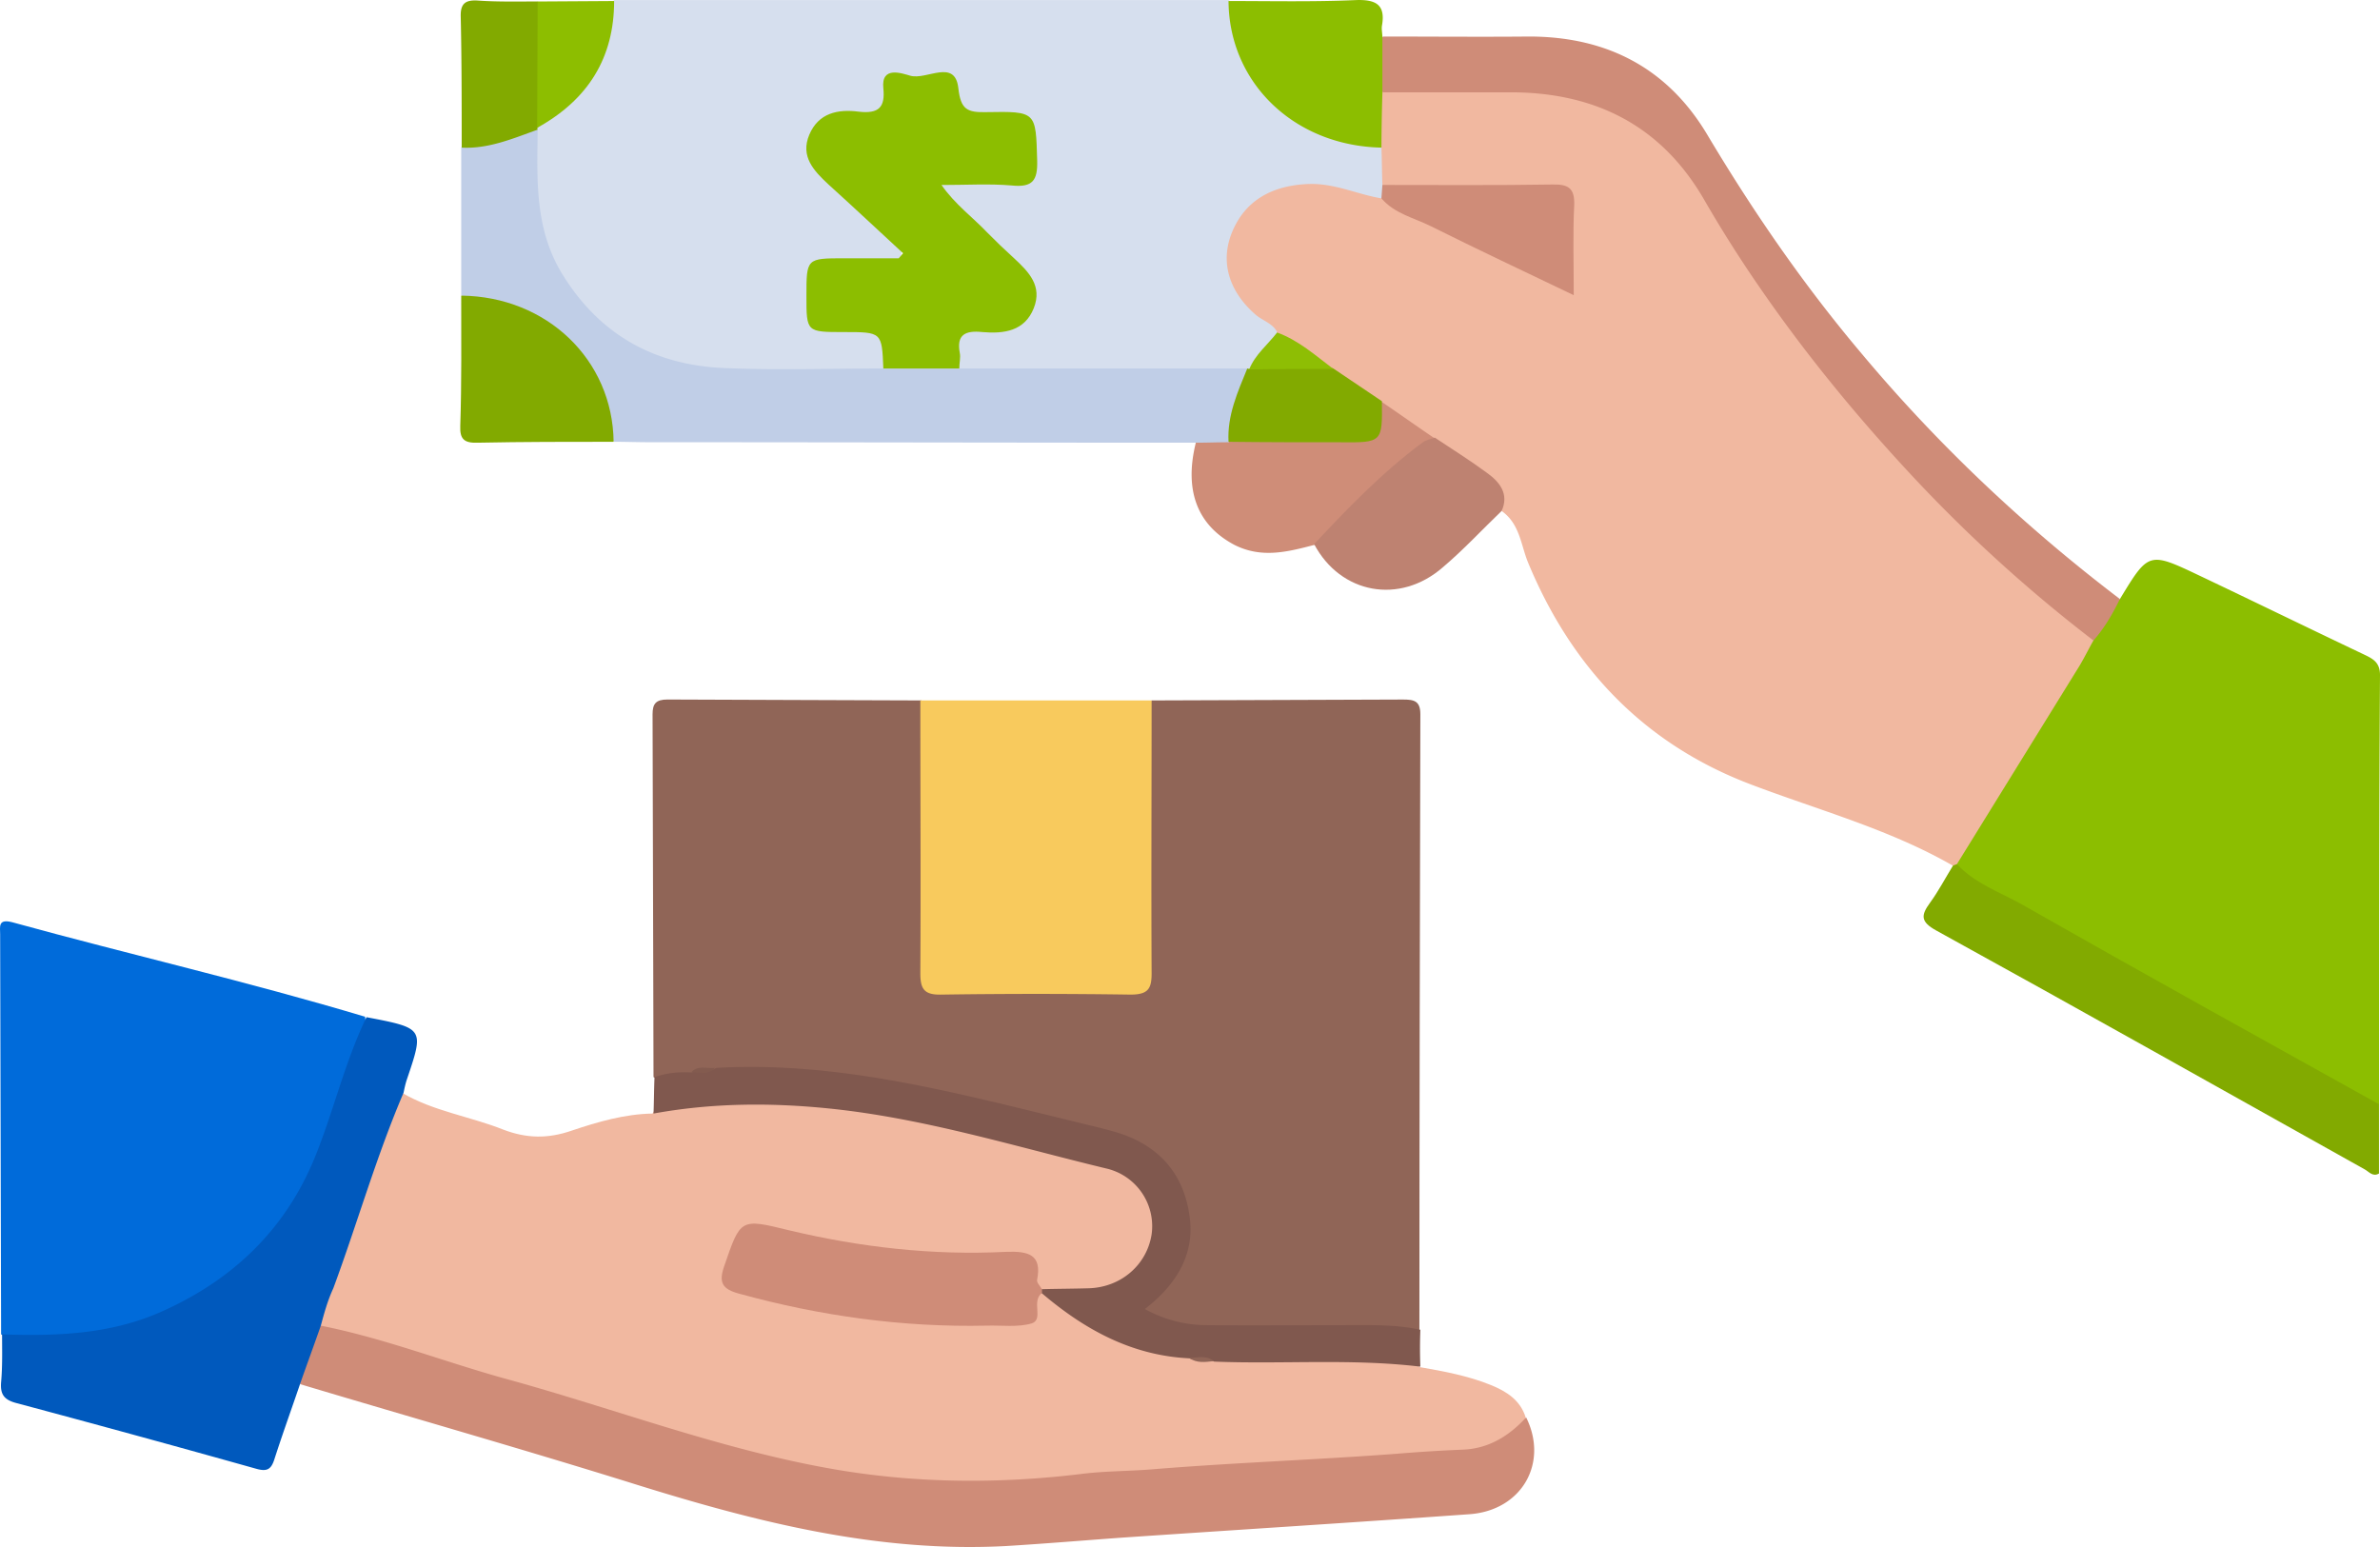 <svg width="80" height="52" fill="none" xmlns="http://www.w3.org/2000/svg"><path d="M65.633 29.092c-2.133-1.224-4.508-1.86-6.787-2.727-3.636-1.38-6.044-3.983-7.482-7.455-.243-.588-.275-1.301-.89-1.735-.112-.822-.727-1.256-1.373-1.674-.323-.217-.663-.418-.97-.666a22.474 22.474 0 0 0-1.794-1.21c-.517-.402-1.082-.728-1.616-1.115-.678-.434-1.292-.93-2.003-1.302-.954-.62-1.681-1.348-1.665-2.557.032-1.441 1.196-2.573 2.699-2.635.97-.046 1.858.186 2.731.574 1.842.96 3.765 1.782 5.624 2.712.404.201.598.14.582-.326a32.887 32.887 0 0 1 0-1.782c.016-.573-.227-.775-.808-.775-1.471.016-2.958.016-4.428 0-.372 0-.76.062-1.067-.232-.21-.388-.145-.79-.145-1.209.016-.573-.081-1.162.08-1.736.13-.294.404-.325.68-.325 1.793.03 3.603-.155 5.38.124 2.085.34 3.718 1.364 4.768 3.1 1.842 3.037 3.895 5.92 6.254 8.6a51.474 51.474 0 0 0 6.157 5.874c.307.248.63.48.84.822.114.294-.016.557-.177.805-1.374 2.201-2.731 4.417-4.137 6.602-.049.093-.13.155-.21.233-.097.077-.178.062-.243.015Z" fill="#F1B8A0"/><path d="M21.967 36.206c-.016-4.06-.016-8.137-.032-12.197 0-.356.113-.496.501-.496 2.844.016 5.689.016 8.533.031.323.341.258.775.258 1.178.017 2.449 0 4.897 0 7.346 0 1.07.049 1.1 1.116 1.1h4.993c1.067 0 1.115-.046 1.115-1.1v-7.346c0-.403-.065-.837.259-1.178 2.812-.015 5.64-.015 8.452-.03.371 0 .581.046.581.495-.016 6.897-.032 13.793-.032 20.705-.145.14-.323.17-.517.14-2.085-.187-4.186-.047-6.27-.078-.63-.016-1.228-.078-1.826-.264-.825-.278-.89-.464-.324-1.1 1.132-1.286 1.245-2.68.34-3.967-.485-.667-1.18-1.054-1.972-1.255-3.377-.806-6.723-1.783-10.213-2.046-.938-.078-1.875-.016-2.812-.031-.307-.016-.598-.016-.89.077-.42.016-.84.233-1.26.016Z" fill="#906557"/><path d="M13.515 36.733c1.05.62 2.279.79 3.41 1.24.776.294 1.487.31 2.295.03.873-.294 1.778-.557 2.715-.573.178-.325.501-.34.824-.372 2.715-.356 5.398-.17 8.048.434 1.988.45 3.943.945 5.931 1.41.388.093.776.217 1.115.434.824.527 1.228 1.504.986 2.418-.242.93-1.05 1.658-2.004 1.751-.614.062-1.228.078-1.826-.124-.194-.015-.307-.14-.323-.294-.033-.744-.534-.822-1.164-.79-2.618.123-5.187-.264-7.725-.884-.727-.17-.856-.031-1.18.96-.21.605.05.838.615.993 2.844.775 5.737 1.038 8.678.992.711-.016.63-.59.937-.9.404-.123.647.156.905.357 1.277.93 2.683 1.519 4.283 1.705.307.093.614.077.937.046 1.665-.015 3.33-.015 4.994 0 .614 0 1.244 0 1.761.388.808.14 1.633.294 2.392.604.533.217.986.512 1.164 1.085-.21.76-.873.992-1.552 1.178-.856.232-1.761.17-2.634.232-2.618.186-5.236.341-7.854.527-1.923.14-3.846.295-5.77.388-2.472.14-4.928-.17-7.336-.744-3.152-.76-6.206-1.813-9.325-2.712-1.73-.496-3.426-1.054-5.155-1.55-.275-.078-.566-.155-.808-.326-.307-.294-.162-.62-.049-.93.728-2.138 1.471-4.277 2.23-6.4.081-.217.065-.573.485-.573Z" fill="#F1B8A0"/><path d="M46.435 4.962c.016.419.016.837.032 1.256.113.155.113.31-.032.45-.84-.14-1.6-.528-2.505-.481-1.228.062-2.117.589-2.538 1.673-.371.961-.08 1.938.808 2.713.227.201.582.294.728.588-.13.59-.566.977-1.035 1.349-.08.03-.177.062-.274.077-2.893.093-5.786.031-8.695.031-.194 0-.371-.03-.55-.093-.468-.325-.37-.76-.242-1.178.13-.402.534-.371.873-.402.162-.016.323 0 .485-.031 1.018-.14 1.406-.977.76-1.736-.599-.729-1.358-1.318-2.02-2-.26-.263-.76-.526-.582-.93.177-.402.71-.232 1.098-.263.275-.015.534.016.809-.015.355-.031.84.155.985-.295a2.23 2.23 0 0 0-.032-1.518c-.08-.217-.355-.202-.566-.217-.355-.016-.694 0-1.05-.016-.453-.015-.776-.17-.84-.65-.097-.76-.711-.543-1.18-.574-.453-.016-.954-.062-1.002.589-.032.434-.34.604-.76.635-.194.016-.371.016-.565.016-.485.03-.905.17-1.1.65-.193.465-.015.853.308 1.21.582.604 1.228 1.162 1.794 1.766.307.325.937.604.71 1.085-.193.418-.823.201-1.26.232-.21.016-.436 0-.646 0-1.002.016-1.034.047-1.034 1.008 0 .992.032 1.023 1.099 1.038h.323c1.131.031 1.373.403.97 1.488a.686.686 0 0 1-.372.14c-1.94.046-3.879.2-5.786-.063-3.377-.465-5.688-3.115-5.704-6.4 0-.512-.033-1.023.048-1.55.016-.077.048-.155.08-.232.082-.14.178-.264.308-.357 1.341-.868 2.004-2.108 2.198-3.61a.676.676 0 0 1 .161-.342h20.67c.242.295.242.667.323 1.023.485 1.937 1.761 3.1 3.75 3.58.355.124.742.108 1.05.356Z" fill="#D6DFEE"/><path d="m65.779 29.046 4.024-6.51c.21-.325.371-.666.565-1.007a2.2 2.2 0 0 1 .89-1.394c.969-1.597.969-1.597 2.698-.775 1.826.868 3.636 1.751 5.462 2.619.323.155.582.263.582.713-.032 4.82-.032 9.624-.032 14.444-.372.108-.614-.14-.873-.28-4.266-2.37-8.516-4.757-12.767-7.144-.275-.155-.63-.248-.55-.666Z" fill="#8CBE00"/><path d="M.037 44.854C.021 40.374.021 35.88.005 31.402c0-.248-.08-.527.404-.403 3.943 1.085 7.935 1.999 11.862 3.177.065.325-.08.604-.178.899-.388 1.1-.76 2.2-1.147 3.3-1.342 3.72-4.04 5.936-8.08 6.603-.906.155-1.891.294-2.829-.124Z" fill="#006BDA"/><path d="M10.784 44.56c2.101.417 4.089 1.192 6.141 1.766 3.75 1.023 7.386 2.433 11.248 3.084 2.699.45 5.414.465 8.129.14.84-.11 1.697-.094 2.553-.171 2.683-.217 5.382-.31 8.08-.512a53.613 53.613 0 0 1 2.23-.139c.873-.031 1.568-.465 2.134-1.085.76 1.534-.146 3.13-1.907 3.255-3.911.279-7.822.526-11.717.79-1.276.093-2.57.201-3.846.279-4.282.232-8.339-.79-12.379-2.046-3.765-1.178-7.58-2.262-11.36-3.394-.098-.775.08-1.441.694-1.968Z" fill="#CF8C78"/><path d="M38.71 23.544c0 3.053-.016 6.122 0 9.175 0 .511-.113.713-.711.713a216.874 216.874 0 0 0-6.351 0c-.582.015-.712-.186-.712-.713.017-3.053 0-6.122 0-9.175h7.774Z" fill="#F8CA5D"/><path d="M18.073 4.358c-.017 1.658-.113 3.316.824 4.85 1.228 2 3.038 3.054 5.414 3.162 1.794.078 3.587.016 5.381.016a3.183 3.183 0 0 1 2.554 0h9.68c0 .899-.356 1.72-.647 2.557-.371.155-.727.201-1.066-.062-6.125 0-12.234-.016-18.359-.016-.404 0-.808-.015-1.212-.015-.226-.248-.226-.573-.307-.868-.5-2.046-1.761-3.332-3.927-3.766-.307-.062-.646-.077-.905-.294V4.947c.84-.248 1.649-.651 2.57-.589Z" fill="#C0CEE7"/><path d="M10.784 44.559c-.226.65-.468 1.302-.695 1.953-.29.852-.598 1.704-.872 2.557-.113.34-.259.403-.63.294a674.681 674.681 0 0 0-8.032-2.2c-.42-.109-.55-.295-.518-.698.049-.542.033-1.085.033-1.612 1.826.062 3.636 0 5.349-.76 2.408-1.068 4.153-2.758 5.139-5.129.646-1.565 1.018-3.239 1.761-4.773 1.94.372 1.94.372 1.358 2.092-.048.14-.08.295-.113.45-.921 2.154-1.552 4.385-2.36 6.57-.194.419-.307.837-.42 1.256Z" fill="#0059BD"/><path d="M71.257 20.135c-.242.496-.517.976-.889 1.394a49.63 49.63 0 0 1-6.108-5.548c-1.875-2.014-3.604-4.122-5.156-6.385A42.802 42.802 0 0 1 57.31 6.76c-1.405-2.464-3.587-3.642-6.48-3.657h-4.347c-.42-.62-.404-1.256 0-1.875 1.632 0 3.264.015 4.913 0 2.682 0 4.703 1.115 6.011 3.332 1.536 2.572 3.233 5.036 5.172 7.33 2.57 3.069 5.478 5.811 8.678 8.245Z" fill="#CF8C78"/><path d="M47.743 45.938c-2.31-.279-4.622-.077-6.933-.17-.258-.124-.565.015-.824-.109-1.955-.093-3.539-.976-4.961-2.185-.048-.031-.065-.062-.048-.093.016-.031.032-.047.048-.047.517-.015 1.018-.015 1.535-.03 1.1-.016 1.988-.775 2.15-1.814a1.99 1.99 0 0 0-1.536-2.216c-3.086-.744-6.125-1.69-9.308-2.014-1.988-.202-3.943-.186-5.899.17.016-.403.016-.821.033-1.224.404-.14.824-.186 1.26-.155.242-.17.566.03.808-.155 4.105-.233 7.983.821 11.894 1.766.485.124.986.233 1.471.372 1.503.419 2.36 1.41 2.553 2.852.178 1.255-.42 2.278-1.503 3.115a4.3 4.3 0 0 0 2.117.542c1.536.016 3.055 0 4.59 0 .857 0 1.713-.03 2.553.155-.016.419-.016.837 0 1.24Z" fill="#80584E"/><path d="M65.779 29.046c.598.65 1.454.945 2.198 1.363 3.975 2.263 7.983 4.48 11.99 6.71v2.326c-.21.124-.339-.062-.484-.14-4.8-2.681-9.583-5.378-14.4-8.028-.532-.294-.516-.511-.21-.93.292-.402.518-.836.776-1.255.033-.015.081-.03.13-.046Z" fill="#82AA00"/><path d="M40.196 14.881c.372 0 .727-.015 1.1-.015.29-.233.645-.217.985-.217a55.393 55.393 0 0 1 2.78 0c.71.03 1.195-.124 1.212-.9 0-.092.08-.185.161-.247.598.403 1.18.821 1.778 1.224-1.293 1.038-2.44 2.232-3.652 3.363-.114.109-.243.217-.404.233-.89.232-1.746.449-2.65 0-1.245-.651-1.714-1.814-1.31-3.441Z" fill="#CF8D78"/><path d="M46.467 1.259v1.875a68.847 68.847 0 0 0-.032 1.828c-2.926-.062-5.123-2.17-5.14-4.928 1.422 0 2.828.031 4.25-.03.712-.032 1.035.154.906.867-.017.124.016.248.016.388Z" fill="#8CBE00"/><path d="M15.503 9.937c2.877.031 5.09 2.154 5.123 4.913-1.52 0-3.054 0-4.574.031-.452.015-.598-.124-.581-.558.048-1.472.032-2.929.032-4.386Z" fill="#82AA00"/><path d="M44.172 18.29c1.131-1.208 2.279-2.402 3.636-3.41.113-.092.29-.123.42-.17.582.388 1.18.76 1.745 1.178.437.31.76.713.502 1.287-.663.635-1.277 1.301-1.972 1.89-1.455 1.271-3.442.9-4.331-.775Z" fill="#BE8271"/><path d="M18.073 4.358c-.825.295-1.649.651-2.554.604 0-1.456 0-2.929-.032-4.385-.016-.434.13-.59.582-.558.662.046 1.341.03 2.004.03a.73.73 0 0 1 .226.559 48.598 48.598 0 0 1 0 3.068c0 .233-.097.45-.242.636l.016.046Z" fill="#82AA00"/><path d="M18.056 4.296c0-1.41.017-2.836.017-4.246.856 0 1.713-.016 2.57-.016 0 1.906-.874 3.317-2.587 4.262Z" fill="#8DBE00"/><path d="M46.434 6.667c.017-.155.017-.31.033-.45 1.907 0 3.797.016 5.704-.015.55-.015.76.124.744.682-.049.961-.016 1.937-.016 3.038-1.681-.806-3.265-1.55-4.816-2.325-.566-.279-1.212-.418-1.649-.93Z" fill="#CF8C78"/><path d="M46.45 13.486c.017 1.38.017 1.395-1.406 1.38-1.244 0-2.504 0-3.749-.016-.048-.883.307-1.674.63-2.464l.065.015c.938-.434 1.875-.325 2.828-.015.55.372 1.083.728 1.633 1.1Z" fill="#82AA00"/><path d="M44.819 12.401c-.938 0-1.891 0-2.829.016.194-.496.615-.822.938-1.24.727.264 1.293.775 1.89 1.224Z" fill="#8EBE04"/><path d="M24.036 35.896c-.226.263-.533.124-.808.155.226-.264.533-.124.808-.155Z" fill="#835B4F"/><path d="M35.025 43.335v.124c-.372.279.065.883-.34 1.023-.468.14-1.001.062-1.519.077-2.828.062-5.591-.325-8.306-1.07-.582-.154-.711-.371-.517-.93.55-1.595.533-1.61 2.165-1.208 2.408.574 4.832.852 7.305.728.76-.03 1.212.093 1.05.93-.032.093.097.217.162.326Z" fill="#CF8C78"/><path d="M39.97 45.644c.275 0 .582-.109.824.108-.274.031-.565.078-.824-.108Z" fill="#906557"/><path d="M32.245 12.386h-2.553c-.049-1.224-.049-1.224-1.325-1.224-1.26 0-1.26 0-1.26-1.21 0-1.27 0-1.27 1.276-1.27h1.826c.049-.062.097-.108.146-.17-.84-.775-1.665-1.55-2.505-2.31-.501-.465-.954-.945-.647-1.673.307-.729.954-.868 1.665-.775.679.077.889-.155.824-.79-.08-.76.63-.497.905-.419.55.155 1.503-.589 1.616.418.08.713.291.822.937.806 1.697-.03 1.665-.015 1.713 1.628.017.666-.145.914-.872.836-.744-.062-1.503-.015-2.344-.015.453.65 1.05 1.085 1.536 1.596.29.295.598.59.905.868.5.465.953.93.662 1.674-.307.775-1.002.868-1.729.806-.582-.062-.873.093-.76.697.033.155-.016.341-.016.527Z" fill="#8CBE00"/></svg>